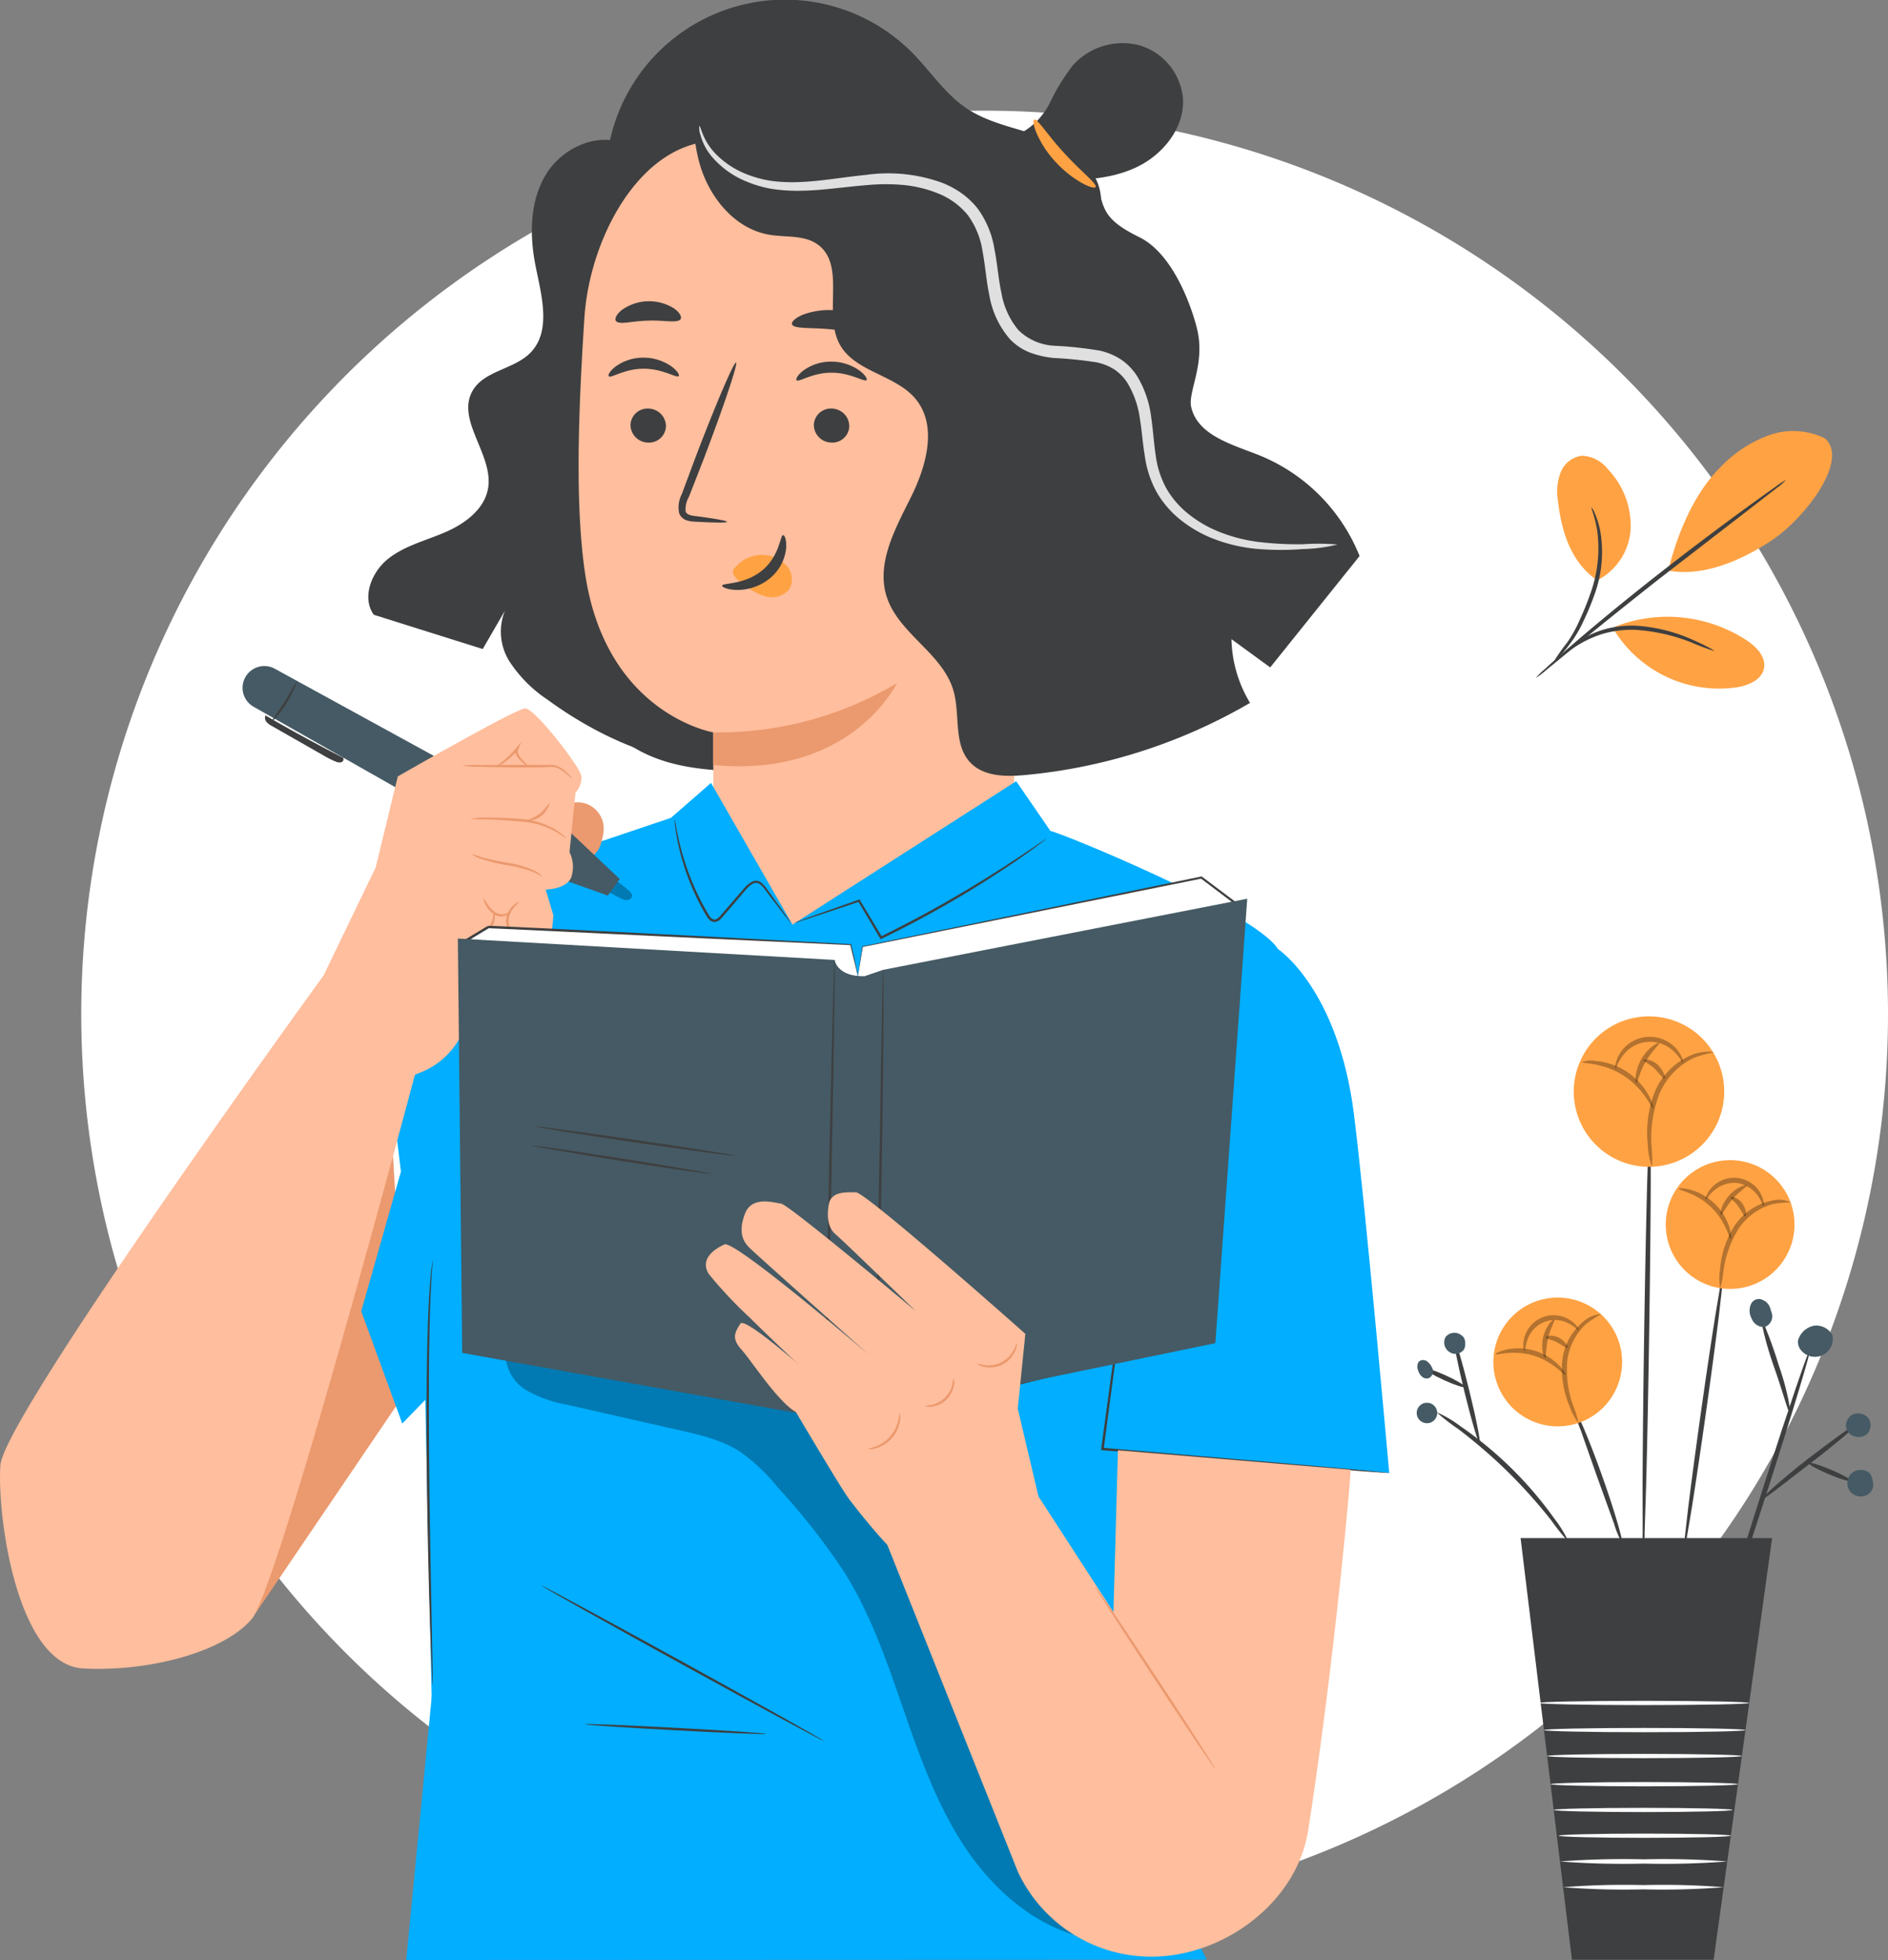 <svg xmlns="http://www.w3.org/2000/svg" id="g1" width="263.725" height="273.747" viewBox="0 0 263.725 273.747">
    <rect x="0" y="0" width="263.725" height="273.747" fill="#808080" stroke="none"/>
    <defs>
        <clipPath id="clip-path">
            <path id="Rectangle_1288" d="M0 0H263.725V273.747H0z" class="cls-1"/>
        </clipPath>
        <clipPath id="clip-path-3">
            <path id="Rectangle_1270" d="M0 0H9.274V16.102H0z" class="cls-1"/>
        </clipPath>
        <clipPath id="clip-path-4">
            <path id="Rectangle_1271" d="M0 0H9.962V6.632H0z" class="cls-1"/>
        </clipPath>
        <clipPath id="clip-path-5">
            <path id="Rectangle_1272" d="M0 0H9.479V4.377H0z" class="cls-1"/>
        </clipPath>
        <clipPath id="clip-path-6">
            <path id="Rectangle_1273" d="M0 0H3.318V5.551H0z" class="cls-1"/>
        </clipPath>
        <clipPath id="clip-path-7">
            <path id="Rectangle_1274" d="M0 0H2.986V2.694H0z" class="cls-1"/>
        </clipPath>
        <clipPath id="clip-path-8">
            <path id="Rectangle_1275" d="M0 0H5.517V15.237H0z" class="cls-1"/>
        </clipPath>
        <clipPath id="clip-path-9">
            <path id="Rectangle_1276" d="M0 0H9.734V3.682H0z" class="cls-1"/>
        </clipPath>
        <clipPath id="clip-path-10">
            <path id="Rectangle_1277" d="M0 0H7.73V4.968H0z" class="cls-1"/>
        </clipPath>
        <clipPath id="clip-path-11">
            <path id="Rectangle_1278" d="M0 0H1.716V5.329H0z" class="cls-1"/>
        </clipPath>
        <clipPath id="clip-path-12">
            <path id="Rectangle_1279" d="M0 0H3.066V1.689H0z" class="cls-1"/>
        </clipPath>
        <clipPath id="clip-path-13">
            <path id="Rectangle_1280" d="M0 0H9.969V12.35H0z" class="cls-1"/>
        </clipPath>
        <clipPath id="clip-path-14">
            <path id="Rectangle_1281" d="M0 0H7.343V7.109H0z" class="cls-1"/>
        </clipPath>
        <clipPath id="clip-path-15">
            <path id="Rectangle_1282" d="M0 0H8.116V3.908H0z" class="cls-1"/>
        </clipPath>
        <clipPath id="clip-path-16">
            <path id="Rectangle_1283" d="M0 0H3.662V4.159H0z" class="cls-1"/>
        </clipPath>
        <clipPath id="clip-path-17">
            <path id="Rectangle_1284" d="M0 0H2.145V2.726H0z" class="cls-1"/>
        </clipPath>
        <clipPath id="clip-path-18">
            <path id="Rectangle_1285" d="M0 0H80.325V81.107H0z" class="cls-1"/>
        </clipPath>
        <clipPath id="clip-path-19">
            <path id="Rectangle_1286" d="M0 0H3.753V3.15H0z" class="cls-1"/>
        </clipPath>
        <style>
            .cls-1{fill:none}.cls-2{clip-path:url(#clip-path)}.cls-3{fill:#fff}.cls-4{fill:#3e3f40}.cls-5{fill:#455a64}.cls-6{fill:#ffa243}.cls-7{opacity:.3}.cls-23{fill:#fafafa}.cls-24{fill:#ffbe9d}.cls-25{fill:#eb996e}.cls-27{fill:#01aeff}
        </style>
    </defs>
    <g id="Group_1590" class="cls-2">
        <g id="Group_1589">
            <g id="Group_1588" class="cls-2">
                <path id="Path_1831" d="M126.187 18.375a126.187 126.187 0 1 0 126.187 126.187A126.187 126.187 0 0 0 126.187 18.375" class="cls-3" transform="translate(11.351 -2.917)"/>
                <path id="Path_1832" d="M53.038 234.467a29.675 29.675 0 0 0 3.014 2.336 73.317 73.317 0 0 1 6.933 5.978 73.584 73.584 0 0 1 6.1 6.828 29.625 29.625 0 0 0 2.387 2.974 15.886 15.886 0 0 0-1.992-3.27A52.973 52.973 0 0 0 56.342 236.4a15.935 15.935 0 0 0-3.3-1.936" class="cls-4" transform="translate(147.633 -37.222)"/>
                <path id="Path_1833" d="M67.8 222.439c-.188.046.454 3.319 1.434 7.31s1.924 7.183 2.109 7.128-.457-3.329-1.434-7.31-1.921-7.173-2.109-7.128" class="cls-4" transform="translate(135.337 -35.313)"/>
                <path id="Path_1834" d="M72.688 221.7c.49.217.629 1.409.225 1.984a1.481 1.481 0 0 1-1.892.328 1.6 1.6 0 0 1-.631-2.13 1.576 1.576 0 0 1 2.355-.146" class="cls-5" transform="translate(131.524 -35.129)"/>
                <path id="Path_1835" d="M70.267 227.244c-.08.176 1.094.883 2.624 1.58s2.833 1.119 2.914.943-1.094-.883-2.625-1.58-2.833-1.119-2.913-.943" class="cls-4" transform="translate(128.807 -36.069)"/>
                <path id="Path_1836" d="M76.766 225.876a2.369 2.369 0 0 1 .93 1.181 1.052 1.052 0 0 1-.554 1.274.993.993 0 0 1-.924-.2 1.829 1.829 0 0 1-.534-.816 1.475 1.475 0 0 1-.054-1.039.723.723 0 0 1 .847-.461" class="cls-5" transform="translate(122.426 -35.844)"/>
                <path id="Path_1837" d="M76.322 232.889a1.43 1.43 0 1 0 .309.012" class="cls-5" transform="translate(122.903 -36.97)"/>
                <path id="Path_1838" d="M40.426 185.641a15.271 15.271 0 0 0-.172 2.367l-.209 6.456c-.146 5.451-.3 12.98-.427 21.294s-.2 15.848-.222 21.3l.013 6.457a15.25 15.25 0 0 0 .1 2.368 15.381 15.381 0 0 0 .172-2.364c.054-1.639.125-3.816.209-6.454.146-5.45.3-12.982.427-21.3s.2-15.849.221-21.3l-.013-6.454a15.317 15.317 0 0 0-.1-2.366" class="cls-4" transform="translate(190.046 -29.471)"/>
                <path id="Path_1839" d="M27.231 178.413a10.507 10.507 0 1 0 11.3-9.644 10.507 10.507 0 0 0-11.3 9.644" class="cls-6" transform="translate(192.633 -26.787)"/>
                <g id="Group_1539" class="cls-7" transform="translate(230.095 146.888)">
                    <g id="Group_1538">
                        <g id="Group_1537" clip-path="url(#clip-path-3)">
                            <path id="Path_1840" d="M29.626 190.709a21.862 21.862 0 0 0-.09-3.04 17.3 17.3 0 0 1 1.075-7.071 9.816 9.816 0 0 1 4.745-5.083 14.731 14.731 0 0 1 2.869-.8c0-.04-.289-.108-.828-.109a6.358 6.358 0 0 0-2.235.453 9.641 9.641 0 0 0-5.2 5.27 15.6 15.6 0 0 0-.922 7.368 9.547 9.547 0 0 0 .583 3.011" transform="translate(-28.952 -174.608)"/>
                        </g>
                    </g>
                </g>
                <g id="Group_1542" class="cls-7" transform="translate(220.97 148.152)">
                    <g id="Group_1541">
                        <g id="Group_1540" clip-path="url(#clip-path-4)">
                            <path id="Path_1841" d="M38.981 176.307c-.027.213 2.946.008 5.829 1.888 2.9 1.86 3.929 4.656 4.112 4.544.08-.027-.053-.75-.612-1.788a9.394 9.394 0 0 0-7.447-4.819 3.445 3.445 0 0 0-1.882.174" transform="translate(-38.981 -176.11)"/>
                        </g>
                    </g>
                </g>
                <g id="Group_1545" class="cls-7" transform="translate(225.629 144.81)">
                    <g id="Group_1544">
                        <g id="Group_1543" clip-path="url(#clip-path-5)">
                            <path id="Path_1842" d="M34.06 176.513c.115.025.249-.693.9-1.588a4.732 4.732 0 0 1 7.364-.615c.791.775 1.042 1.461 1.152 1.417.072-.011-.012-.8-.787-1.751a4.928 4.928 0 0 0-8.143.68c-.607 1.068-.559 1.858-.486 1.857" transform="translate(-34.018 -172.137)"/>
                        </g>
                    </g>
                </g>
                <g id="Group_1548" class="cls-7" transform="translate(228.452 145.648)">
                    <g id="Group_1547">
                        <g id="Group_1546" clip-path="url(#clip-path-6)">
                            <path id="Path_1843" d="M38.1 178.686c.205.018.428-1.425 1.314-2.928.861-1.518 2-2.433 1.881-2.6-.079-.165-1.528.571-2.488 2.25s-.889 3.292-.707 3.278" transform="translate(-37.986 -173.134)"/>
                        </g>
                    </g>
                </g>
                <g id="Group_1551" class="cls-7" transform="translate(229.591 147.977)">
                    <g id="Group_1550">
                        <g id="Group_1549" clip-path="url(#clip-path-7)">
                            <path id="Path_1844" d="M37.028 176c-.05.208.819.483 1.537 1.184.714.718 1.216 1.513 1.4 1.406.146-.073-.048-1.018-.919-1.91-.938-.882-2.015-.847-2.022-.679" transform="translate(-37.027 -175.902)"/>
                        </g>
                    </g>
                </g>
                <path id="Path_1845" d="M25.167 223.979c-.184-.058-3.074 8.45-6.454 19s-5.972 19.161-5.789 19.221 3.073-8.448 6.455-19 5.972-19.158 5.788-19.217" class="cls-4" transform="translate(227.684 -35.557)"/>
                <path id="Path_1846" d="M5.22 246.955c.118.125 3.069-2.207 6.76-5.045s6.577-5.293 6.449-5.453c-.115-.14-3.188 2.048-6.879 4.9s-6.475 5.44-6.33 5.6" class="cls-4" transform="translate(240.906 -37.537)"/>
                <path id="Path_1847" d="M6 235.3a1.751 1.751 0 0 1-.279 2.322 1.927 1.927 0 0 1-2.619-.435 1.728 1.728 0 0 1 .647-2.336 1.9 1.9 0 0 1 2.393.635" class="cls-5" transform="translate(254.976 -37.252)"/>
                <path id="Path_1848" d="M16.308 219.044c-.212.043.421 3.075 1.672 6.626s2.021 6.472 2.2 6.444c.206-.031-.281-3.1-1.534-6.666a60.947 60.947 0 0 0-2.336-6.4" class="cls-4" transform="translate(229.816 -34.774)"/>
                <path id="Path_1849" d="M21.311 215.887c.7.5.73.8 1 1.619a1.6 1.6 0 0 1-.957 2.073 1.848 1.848 0 0 1-1.848-1.246 2.211 2.211 0 0 1 .018-2.111 1.222 1.222 0 0 1 1.878-.207" class="cls-5" transform="translate(225.143 -34.237)"/>
                <path id="Path_1850" d="M12.037 245.355c.07-.18-1.172-.872-2.773-1.547s-2.965-1.078-3.045-.9 1.162.868 2.774 1.548 2.975 1.083 3.044.9" class="cls-4" transform="translate(246.456 -38.555)"/>
                <path id="Path_1851" d="M5.4 244.37c.483.251.683 1.412.655 1.9a1.566 1.566 0 0 1-.745 1.2 1.939 1.939 0 0 1-2.448-.381 1.939 1.939 0 0 1 .072-2.477 1.939 1.939 0 0 1 2.466-.242" class="cls-5" transform="translate(255.599 -38.741)"/>
                <path id="Path_1852" d="M13.987 221.392a2.5 2.5 0 0 1-4.316 2.2 1.825 1.825 0 0 1-.485-1.425 2.9 2.9 0 0 1 2.255-2.073 2.583 2.583 0 0 1 2.545 1.3" class="cls-5" transform="translate(241.966 -34.939)"/>
                <path id="Path_1853" d="M44.136 234.073a13.388 13.388 0 0 0 .833 2.782l2.317 6.587 2.371 6.568a13.4 13.4 0 0 0 1.115 2.681c.2-.059-.981-4.34-2.827-9.485-1.823-5.15-3.617-9.214-3.808-9.133" class="cls-4" transform="translate(175.814 -37.16)"/>
                <path id="Path_1854" d="M44.346 226.29a8.993 8.993 0 1 0 6.928-10.665 8.993 8.993 0 0 0-6.928 10.665" class="cls-6" transform="translate(164.449 -34.2)"/>
                <g id="Group_1554" class="cls-7" transform="translate(218.157 183.525)">
                    <g id="Group_1553">
                        <g id="Group_1552" clip-path="url(#clip-path-8)">
                            <path id="Path_1855" d="M49.962 233.394a14.743 14.743 0 0 0-.78-2.485 14.937 14.937 0 0 1-.823-6.046 8.421 8.421 0 0 1 2.627-5.3 15.5 15.5 0 0 1 2.138-1.382 3.854 3.854 0 0 0-2.452 1 8.237 8.237 0 0 0-3.008 5.61 13.24 13.24 0 0 0 1.053 6.289 7.345 7.345 0 0 0 1.245 2.316" transform="translate(-47.609 -218.158)"/>
                        </g>
                    </g>
                </g>
                <g id="Group_1557" class="cls-7" transform="translate(208.904 188.316)">
                    <g id="Group_1556">
                        <g id="Group_1555" clip-path="url(#clip-path-9)">
                            <path id="Path_1856" d="M53.6 224.669c.042.206 2.425-.657 5.228.178 2.811.814 4.348 2.83 4.494 2.679.071-.049-.205-.619-.914-1.343a7.969 7.969 0 0 0-7.312-2.149c-.988.226-1.529.557-1.5.636" transform="translate(-53.596 -223.853)"/>
                        </g>
                    </g>
                </g>
                <g id="Group_1560" class="cls-7" transform="translate(212.781 183.708)">
                    <g id="Group_1559">
                        <g id="Group_1558" clip-path="url(#clip-path-10)">
                            <path id="Path_1857" d="M51.553 223.344c.115-.009.063-.631.388-1.513a4.039 4.039 0 0 1 5.839-2.277c.835.431 1.219.923 1.308.852.069-.035-.183-.67-1.053-1.276a4.234 4.234 0 0 0-6.568 2.561c-.231 1.036.014 1.673.087 1.653" transform="translate(-51.369 -218.376)"/>
                        </g>
                    </g>
                </g>
                <g id="Group_1563" class="cls-7" transform="translate(215.414 184.296)">
                    <g id="Group_1562">
                        <g id="Group_1561" clip-path="url(#clip-path-11)">
                            <path id="Path_1858" d="M55.8 224.4c.2-.041.056-1.275.414-2.71.333-1.443 1.02-2.476.861-2.6-.125-.135-1.159.815-1.542 2.44s.093 2.937.267 2.874" transform="translate(-55.387 -219.075)"/>
                        </g>
                    </g>
                </g>
                <g id="Group_1566" class="cls-7" transform="translate(215.911 186.553)">
                    <g id="Group_1565">
                        <g id="Group_1564" clip-path="url(#clip-path-12)">
                            <path id="Path_1859" d="M53.193 222.011c.013.209.785.25 1.526.642s1.37.919 1.517.767c.121-.115-.251-.861-1.2-1.39-1-.5-1.886-.186-1.847-.019" transform="translate(-53.191 -221.758)"/>
                        </g>
                    </g>
                </g>
                <path id="Path_1860" d="M32.829 211.653a6.627 6.627 0 0 0-.347 1.495l-.69 4.1c-.553 3.463-1.268 8.251-2.015 13.544s-1.384 10.092-1.81 13.57l-.469 4.125a6.415 6.415 0 0 0-.078 1.527 6.453 6.453 0 0 0 .347-1.487l.69-4.1c.553-3.463 1.268-8.257 2.016-13.556s1.385-10.1 1.812-13.579q.276-2.434.469-4.121a6.256 6.256 0 0 0 .076-1.521" class="cls-4" transform="translate(207.826 -33.601)"/>
                <path id="Path_1861" d="M15.859 199.181a8.993 8.993 0 1 0 11.086-6.234 8.994 8.994 0 0 0-11.086 6.234" class="cls-6" transform="translate(217.153 -30.578)"/>
                <g id="Group_1569" class="cls-7" transform="translate(240.189 167.599)">
                    <g id="Group_1568">
                        <g id="Group_1567" clip-path="url(#clip-path-13)">
                            <path id="Path_1862" d="M16.234 211.576a14.782 14.782 0 0 0 .462-2.563 14.954 14.954 0 0 1 2.076-5.737 8.421 8.421 0 0 1 4.789-3.479 15.336 15.336 0 0 1 2.535-.232 3.844 3.844 0 0 0-2.636-.252 8.243 8.243 0 0 0-5.27 3.574 13.246 13.246 0 0 0-1.985 6.059 7.357 7.357 0 0 0 .029 2.63" transform="translate(-16.128 -199.227)"/>
                        </g>
                    </g>
                </g>
                <g id="Group_1572" class="cls-7" transform="translate(234.481 165.969)">
                    <g id="Group_1571">
                        <g id="Group_1570" clip-path="url(#clip-path-14)">
                            <path id="Path_1863" d="M26.034 197.355c-.058.2 2.454.543 4.549 2.583 2.112 2.026 2.538 4.524 2.738 4.459.085-.012.106-.644-.186-1.614a7.97 7.97 0 0 0-5.481-5.3c-.98-.257-1.612-.216-1.62-.13" transform="translate(-26.033 -197.289)"/>
                        </g>
                    </g>
                </g>
                <g id="Group_1575" class="cls-7" transform="translate(238.268 164.5)">
                    <g id="Group_1574">
                        <g id="Group_1573" clip-path="url(#clip-path-15)">
                            <path id="Path_1864" d="M20.636 198.556c.105.045.349-.529 1.045-1.16a4.323 4.323 0 0 1 3.279-1.136 4.321 4.321 0 0 1 2.949 1.828c.541.769.651 1.383.765 1.361.076 0 .148-.677-.342-1.618a4.234 4.234 0 0 0-7.007-.78c-.686.81-.764 1.488-.69 1.5" transform="translate(-20.613 -195.543)"/>
                        </g>
                    </g>
                </g>
                <g id="Group_1578" class="cls-7" transform="translate(240.329 165.525)">
                    <g id="Group_1577">
                        <g id="Group_1576" clip-path="url(#clip-path-16)">
                            <path id="Path_1865" d="M23.521 200.919c.2.056.641-1.1 1.624-2.209.964-1.123 2.053-1.72 1.971-1.907-.049-.177-1.406.186-2.5 1.446s-1.28 2.646-1.1 2.67" transform="translate(-23.459 -196.762)"/>
                        </g>
                    </g>
                </g>
                <g id="Group_1581" class="cls-7" transform="translate(241.762 167.163)">
                    <g id="Group_1580">
                        <g id="Group_1579" clip-path="url(#clip-path-17)">
                            <path id="Path_1866" d="M23.566 198.771c-.086.192.579.585 1.054 1.277s.787 1.45.988 1.382c.161-.045.178-.877-.416-1.785-.654-.912-1.584-1.041-1.626-.874" transform="translate(-23.558 -198.709)"/>
                        </g>
                    </g>
                </g>
                <path id="Path_1867" d="M46.212 314.246l8.167-58.889H19.244l7.172 58.889z" class="cls-4" transform="translate(193.158 -40.539)"/>
                <path id="Path_1868" d="M23.04 282.677c0 .162 6.584.3 14.7.3s14.7-.133 14.7-.3-6.582-.3-14.7-.3-14.7.133-14.7.3" class="cls-23" transform="translate(191.896 -44.829)"/>
                <path id="Path_1869" d="M23.666 287.179c0 .163 6.3.3 14.074.3s14.075-.132 14.075-.3-6.3-.3-14.075-.3-14.074.133-14.074.3" class="cls-23" transform="translate(192.001 -45.544)"/>
                <path id="Path_1870" d="M24.263 291.485c0 .162 6.091.3 13.6.3s13.6-.133 13.6-.3-6.089-.3-13.6-.3-13.6.133-13.6.3" class="cls-23" transform="translate(191.846 -46.227)"/>
                <path id="Path_1871" d="M24.91 296.163c0 .163 5.861.3 13.09.3s13.091-.132 13.091-.3-5.86-.3-13.091-.3-13.09.133-13.09.3" class="cls-23" transform="translate(191.678 -46.97)"/>
                <path id="Path_1872" d="M25.815 300.438c0 .163 5.593.3 12.49.3s12.492-.133 12.492-.3-5.592-.294-12.492-.294-12.49.132-12.49.294" class="cls-23" transform="translate(191.212 -47.649)"/>
                <path id="Path_1873" d="M26.1 304.714c0 .163 5.383.3 12.022.3s12.023-.132 12.023-.3-5.381-.294-12.023-.294-12.022.132-12.022.294" class="cls-23" transform="translate(191.629 -48.328)"/>
                <path id="Path_1874" d="M26.69 308.99a116.079 116.079 0 0 0 11.684.3 116.087 116.087 0 0 0 11.686-.3 115.828 115.828 0 0 0-11.686-.3 115.82 115.82 0 0 0-11.684.3" class="cls-23" transform="translate(191.212 -49.006)"/>
                <path id="Path_1875" d="M27.283 313.266a107.017 107.017 0 0 0 11.216.3 107 107 0 0 0 11.216-.3 106.724 106.724 0 0 0-11.216-.3 106.737 106.737 0 0 0-11.216.3" class="cls-23" transform="translate(191.058 -49.685)"/>
                <path id="Path_1876" d="M117.055 18.49c1.049 1.714 3.55 2.057 5.373 1.212a9.776 9.776 0 0 0 4.072-4.312 28.589 28.589 0 0 1 3.15-5.123 9.339 9.339 0 0 1 9.263-2.817 8.534 8.534 0 0 1 6.119 7.366c.286 4.091-2.721 7.868-6.419 9.641s-7.955 1.915-12.053 1.75" class="cls-4" transform="translate(20.205 -1.134)"/>
                <path id="Path_1877" d="M226.353 23.894c-3.984-1.9-9.043.423-11.312 4.211s-2.271 8.539-1.391 12.867c.832 4.1 2.18 8.98-.739 11.973-2.287 2.346-6.471 2.482-8.092 5.33-2.327 4.09 2.9 8.879 2.181 13.53-.453 2.938-3.177 4.983-5.9 6.173s-5.725 1.9-8.059 3.744-3.738 5.4-2.02 7.823q7.61 2.4 15.22 4.787l3.1-5.356a7.815 7.815 0 0 0 .69 7.173 18.664 18.664 0 0 0 5.27 5.265c7.882 5.759 17.441 9.759 27.187 9.219" class="cls-4" transform="translate(-138.811 -3.686)"/>
                <path id="Path_1878" d="M198.124 28.137c.117-4.066-3.643-7.206-7.428-8.7s-7.991-2.05-11.364-4.321c-2.987-2.01-4.995-5.146-7.523-7.709a25.033 25.033 0 0 0-42.1 11.486c-1.454 5.789-.461 12.634 4.1 16.482 5.3 4.465 13.149 3.474 19.936 2.085s14.468-2.758 20.134 1.227c3.417 2.4 5.376 6.314 7.465 9.932s4.71 7.312 8.661 8.672 9.314-.988 9.468-5.163" class="cls-4" transform="translate(-44.34)"/>
                <path id="Path_1879" d="M196.438 32.67c-.448 3.407 2.018 6.458 4.473 8.863s5.228 4.957 5.661 8.366c.506 3.982-2.4 7.9-1.558 11.829.536 2.492 2.473 4.41 3.648 6.672a14.179 14.179 0 0 1 .723 10.447c-1.012 3.431-2.625 11.094-5.009 13.761a55.075 55.075 0 0 1-26.743 15.954c-9.642 2.215-19.658 2.228-29.534 1.621-8.084-.5-17.382-.126-24.119-11.248-3.489-5.76-5.217-13.42-7.072-19.894-1.6-5.575-2.977-11.545-1.317-17.1.967-3.237 2.915-6.116 3.869-9.356 1.191-4.05.757-8.38 1.236-12.572a28.846 28.846 0 0 1 41.041-22.778" class="cls-4" transform="translate(-42.928 -2.302)"/>
                <path id="Path_1880" d="M143.339 48.054c.757-11.6 8.476-25.82 20.034-24.572l36.081 9.2a6.8 6.8 0 0 1 6.071 6.913l-2.345 79.272a20.92 20.92 0 0 1-41.831-.587c-.01-5.648-.014-12.3-.016-12.275 0 0-14.819-2.5-17.847-21.842-1.506-9.622-.988-23.223-.147-36.112" class="cls-24" transform="translate(-61.703 -3.716)"/>
                <path id="Path_1881" d="M202.916 70.07a2.479 2.479 0 0 0 2.386 2.508 2.372 2.372 0 0 0 2.562-2.23 2.481 2.481 0 0 0-2.384-2.509 2.372 2.372 0 0 0-2.564 2.231" class="cls-4" transform="translate(-114.841 -10.769)"/>
                <path id="Path_1882" d="M200.791 61.977c.306.325 2.189-1.062 4.858-1.05 2.666-.024 4.623 1.353 4.913 1.026.142-.144-.17-.729-1.021-1.352a6.808 6.808 0 0 0-3.932-1.221 6.533 6.533 0 0 0-3.867 1.24c-.823.628-1.1 1.211-.951 1.357" class="cls-4" transform="translate(-115.752 -9.427)"/>
                <path id="Path_1883" d="M172.475 70.071a2.479 2.479 0 0 0 2.386 2.507 2.371 2.371 0 0 0 2.562-2.23 2.48 2.48 0 0 0-2.383-2.509 2.373 2.373 0 0 0-2.564 2.232" class="cls-4" transform="translate(-58.791 -10.769)"/>
                <path id="Path_1884" d="M169.6 62.638c.308.325 2.192-1.062 4.86-1.049 2.666-.025 4.622 1.352 4.912 1.026.142-.145-.167-.729-1.021-1.353a6.808 6.808 0 0 0-3.931-1.221 6.546 6.546 0 0 0-3.869 1.239c-.819.628-1.1 1.212-.951 1.358" class="cls-4" transform="translate(-58.329 -9.532)"/>
                <path id="Path_1885" d="M198.039 82.436c.013-.152-1.646-.442-4.334-.792-.681-.072-1.326-.209-1.439-.675a3.464 3.464 0 0 1 .459-2.019l2.027-5.185c2.816-7.383 4.856-13.455 4.557-13.566s-2.822 5.784-5.638 13.168l-1.942 5.216a3.938 3.938 0 0 0-.36 2.674 1.71 1.71 0 0 0 1.119 1 4.6 4.6 0 0 0 1.157.162c2.705.152 4.384.168 4.395.017" class="cls-4" transform="translate(-96.495 -9.557)"/>
                <path id="Path_1886" d="M190.22 113.415s-6.293 13.285-25.647 11.433l-.005-4.549a48.721 48.721 0 0 0 25.652-6.883" class="cls-25" transform="translate(-64.937 -18.005)"/>
                <path id="Path_1887" d="M182.269 93.941a4.811 4.811 0 0 1 4.316-1.777 4.389 4.389 0 0 1 3.028 1.633 2.783 2.783 0 0 1 .205 3.182 3.228 3.228 0 0 1-3.5.877 10.091 10.091 0 0 1-3.407-2.043 2.943 2.943 0 0 1-.76-.792.891.891 0 0 1 .006-.993" class="cls-6" transform="translate(-79.611 -14.627)"/>
                <path id="Path_1888" d="M191.466 88.848c-.434-.026-.446 2.871-2.93 4.922s-5.568 1.725-5.591 2.131c-.041.182.686.564 1.99.6a7.218 7.218 0 0 0 4.667-1.614 6.282 6.282 0 0 0 2.271-4.128c.114-1.211-.208-1.929-.406-1.913" class="cls-4" transform="translate(-82.071 -14.105)"/>
                <path id="Path_1889" d="M167.522 53.462c.262.726 2.928.389 6.058.772 3.139.322 5.662 1.243 6.079.594.186-.31-.253-1-1.272-1.7a10.62 10.62 0 0 0-9.247-1.041c-1.15.461-1.73 1.03-1.618 1.375" class="cls-4" transform="translate(-56.891 -8.171)"/>
                <path id="Path_1890" d="M200.481 52.767c.469.607 2.308-.018 4.52-.043 2.21-.1 4.082.416 4.515-.217.189-.308-.1-.914-.921-1.491a6.545 6.545 0 0 0-7.279.209c-.783.621-1.041 1.244-.835 1.541" class="cls-4" transform="translate(-114.444 -7.94)"/>
                <path id="Path_1891" d="M187.749 95.54a17.173 17.173 0 0 1-20.431-18.992c.6-4.751 3.161-9.583 1.515-14.08-2.177-5.943-10.51-7.772-12.72-13.7-1.285-3.447-.132-7.48-1.589-10.859-1.37-3.177-4.713-5.007-7.965-6.183s-6.743-1.989-9.475-4.112-4.435-6.13-2.673-9.107a183.292 183.292 0 0 1 42.263 10.268c3.156 1.179 6.473 2.6 8.338 5.4 1.974 2.969 1.878 6.8 1.714 10.366l-2.431 52.1" class="cls-4" transform="translate(-36.493 -2.937)"/>
                <path id="Path_1892" d="M88.252 9.8c-.5 4.875-.987 9.888.343 14.6s4.919 9.133 9.753 9.941c2.289.383 4.857 0 6.741 1.358 4 2.88.724 9.626 3.08 13.95 2.113 3.876 7.789 4.226 10.6 7.627 3.1 3.749 1.5 9.394-.667 13.75s-4.841 9.152-3.394 13.8c1.617 5.191 7.817 7.947 9.341 13.167.983 3.362-.051 7.506 2.352 10.053 1.857 1.969 4.935 2.006 7.63 1.76a76.307 76.307 0 0 0 31.452-10.081 17.908 17.908 0 0 1-2.594-8.9l5.413 3.944 12.482-15.556a25.336 25.336 0 0 0-14.028-14.079c-3.775-1.5-8.608-2.776-9.493-6.741-.49-2.2 2.143-6.189.722-11.285 0 0-2.375-9.7-7.991-12.44s-4.838-4.377-6.064-8.115" class="cls-4" transform="translate(9.128 -1.555)"/>
                <path id="Path_1893" fill="#e0e0e0" d="M180.571 79.367a32.272 32.272 0 0 0-4.853-.037 46.792 46.792 0 0 1-5.626-.258 22.156 22.156 0 0 1-7.06-1.914 17.059 17.059 0 0 1-3.542-2.266 12.622 12.622 0 0 1-2.868-3.436 13.087 13.087 0 0 1-1.449-4.573c-.262-1.679-.354-3.474-.636-5.354a14.46 14.46 0 0 0-1.937-5.642 8.118 8.118 0 0 0-2.239-2.34 9.075 9.075 0 0 0-3.02-1.261 52.985 52.985 0 0 0-6.181-.672 7.749 7.749 0 0 1-5.137-2.164 10.98 10.98 0 0 1-2.405-5.245c-.419-1.939-.556-4-.958-6.033a13.082 13.082 0 0 0-2.388-5.771 11.323 11.323 0 0 0-2.251-2.122 13.209 13.209 0 0 0-2.621-1.414 22.189 22.189 0 0 0-10.681-1.123c-3.308.332-6.3.879-9.044.99a23.255 23.255 0 0 1-3.876-.11 15.373 15.373 0 0 1-3.33-.808 12.375 12.375 0 0 1-4.634-2.882 8.582 8.582 0 0 1-1.923-2.884c-.3-.745-.4-1.17-.478-1.156a2.7 2.7 0 0 0 .149 1.267 7.888 7.888 0 0 0 1.757 3.227 12.533 12.533 0 0 0 4.779 3.326 15.806 15.806 0 0 0 3.524 1 23.567 23.567 0 0 0 4.072.243c2.848-.038 5.9-.523 9.13-.785a28.259 28.259 0 0 1 4.952-.029 17.429 17.429 0 0 1 5 1.2 10.206 10.206 0 0 1 4.178 3.078A11.536 11.536 0 0 1 131 38.49c.371 1.914.493 3.95.939 6.074a12.561 12.561 0 0 0 2.827 6.068 7.7 7.7 0 0 0 2.934 1.958 13.207 13.207 0 0 0 3.263.728 55.044 55.044 0 0 1 5.991.614 7.472 7.472 0 0 1 2.469 1 6.483 6.483 0 0 1 1.791 1.852 12.988 12.988 0 0 1 1.749 4.993c.289 1.767.406 3.574.709 5.348a14.42 14.42 0 0 0 1.7 5.039 13.814 13.814 0 0 0 3.262 3.754 17.916 17.916 0 0 0 3.88 2.348A22.37 22.37 0 0 0 170 80.032a39.78 39.78 0 0 0 5.742-.03 22.151 22.151 0 0 0 4.828-.634" transform="translate(6.259 -3.317)"/>
                <path id="Path_1894" d="M131.649 19.858c-.209.1-.109.861.369 1.978a14.382 14.382 0 0 0 2.616 3.924 15.08 15.08 0 0 0 3.673 2.948c1.061.581 1.806.766 1.926.569.253-.428-2.017-2.149-4.329-4.684-2.345-2.5-3.8-4.935-4.255-4.735" class="cls-6" transform="translate(12.811 -3.151)"/>
                <path id="Path_1895" d="M116.682 280.442l-3.56 36.727 111.817-.04-21.6-43.608z" class="cls-27" transform="translate(-56.378 -43.422)"/>
                <path id="Path_1896" d="M272.46 223.88l-21.76 32.062s-4.446-35.191-4.858-34.4 24.385-33.7 24.385-33.7z" class="cls-25" transform="translate(-215.548 -29.82)"/>
                <path id="Path_1897" d="M195.907 136.658c.865 0 28.593 11.285 31.762 16.471s-16.646 102.886-16.646 102.886L109.477 258.1l-1-46.677-7.577-62.454 41.991-14.151 5.6-4.878 11.374 19.793L191.12 129.7z" class="cls-27" transform="translate(-49.172 -20.591)"/>
                <g id="Group_1584" class="cls-7" transform="translate(70.627 189.4)">
                    <g id="Group_1583">
                        <g id="Group_1582" clip-path="url(#clip-path-18)">
                            <path id="Path_1898" d="M214.38 306.246c-6.732-1.753-12.283-6.7-16.144-12.487s-6.237-12.415-8.515-18.988-4.525-13.23-8.171-19.155a91.906 91.906 0 0 0-9.456-12.1 26.191 26.191 0 0 0-5.3-5.026c-2.552-1.64-5.577-2.339-8.534-3.01l-15.56-3.531a17.746 17.746 0 0 1-5.612-1.958 6.009 6.009 0 0 1-3.036-4.848c7.756.785 15.592.543 23.344 1.375s15.62 2.849 21.811 7.588c6.236 4.773 10.238 11.883 13.371 19.085 7.614 17.505 11.181 36.846 21.258 53.06" transform="translate(-134.055 -225.142)"/>
                        </g>
                    </g>
                </g>
                <path id="Path_1899" d="M107.324 157.549s8.424 5.522 10.634 23.117c1.641 13.072 4.924 50.07 4.924 50.07l-40.064-3.346z" class="cls-27" transform="translate(71.173 -25.011)"/>
                <path id="Path_1900" d="M123.077 236.665a.909.909 0 0 0-.2-.035l-.595-.066c-.548-.054-1.314-.128-2.29-.225l-8.428-.759-27.818-2.374-.716-.061.156.2 3.606-27.205 1.051-8.223c.114-.953.2-1.7.268-2.236l.061-.582a.869.869 0 0 0 .009-.2.824.824 0 0 0-.044.194c-.025.149-.056.339-.1.579l-.332 2.226-1.154 8.202-3.709 27.192-.024.18.181.015.716.06 27.827 2.274 8.437.649 2.3.16.6.033a.8.8 0 0 0 .2 0" class="cls-4" transform="translate(70.978 -30.94)"/>
                <path id="Path_1901" d="M139.8 150.995a4 4 0 0 0 .654-.179l1.829-.588 6.543-2.187-.17-.061 3.065 5.184.077.131.138-.067c1.6-.778 3.317-1.646 5.068-2.578a145.447 145.447 0 0 0 12.858-7.725c1.593-1.071 2.854-1.979 3.723-2.61l.987-.745a2.115 2.115 0 0 0 .331-.278 2 2 0 0 0-.371.223l-1.025.69c-.891.6-2.17 1.474-3.779 2.517-3.211 2.093-7.72 4.879-12.886 7.624-1.746.93-3.454 1.8-5.051 2.585l.215.064-3.1-5.162-.061-.1-.109.039-6.5 2.3-1.8.662a3.994 3.994 0 0 0-.627.262" class="cls-4" transform="translate(-28.789 -22.113)"/>
                <path id="Path_1902" d="M182.185 135.96a1.149 1.149 0 0 0 .01.321c.019.209.045.517.1.91a29.628 29.628 0 0 0 .643 3.309 34.028 34.028 0 0 0 1.573 4.748c.363.87.778 1.77 1.253 2.679.24.453.492.911.76 1.368a3.629 3.629 0 0 0 .474.685 1.033 1.033 0 0 0 .85.374 1.382 1.382 0 0 0 .8-.432c.2-.2.368-.409.541-.607l1.013-1.183 1.912-2.239a3.574 3.574 0 0 1 .978-.862.945.945 0 0 1 1.063.065 4.4 4.4 0 0 1 .769.872q.348.463.672.888l2.047 2.668.57.715c.133.162.208.242.218.236a1.146 1.146 0 0 0-.162-.277l-.518-.754-1.958-2.733-.655-.9a4.5 4.5 0 0 0-.81-.944 1.247 1.247 0 0 0-1.37-.105 3.792 3.792 0 0 0-1.082.924c-.616.71-1.26 1.455-1.928 2.227l-1.018 1.179c-.342.386-.68.866-1.109.919s-.748-.454-1-.889q-.4-.679-.758-1.352c-.474-.9-.892-1.786-1.259-2.644a36.724 36.724 0 0 1-1.629-4.687c-.376-1.365-.6-2.489-.747-3.268a10.132 10.132 0 0 0-.246-1.209" class="cls-4" transform="translate(-87.965 -21.584)"/>
                <path id="Path_1903" d="M176.678 263.254c-.045.084 8.746 5.009 19.636 11s19.759 10.783 19.8 10.7-8.745-5.008-19.638-11-19.757-10.781-19.8-10.7" class="cls-4" transform="translate(-101.024 -41.792)"/>
                <path id="Path_1904" d="M186.264 286.26c-.005.1 5.656.474 12.642.847s12.657.6 12.662.5-5.655-.474-12.644-.846-12.656-.6-12.661-.5" class="cls-4" transform="translate(-104.538 -45.441)"/>
                <path id="Path_1905" d="M245.668 229.592l5.689-5.85-5.709-29.913-5.71 20.078z" class="cls-27" transform="translate(-189.479 -30.771)"/>
                <path id="Path_1906" d="M242.495 268.526a.523.523 0 0 0 .013-.154v-.45l-.021-1.728-.121-6.358c-.106-5.368-.254-12.783-.342-20.973s-.072-15.609.066-20.974c.056-2.684.169-4.851.257-6.349l.126-1.723.024-.449a.537.537 0 0 0 0-.155.507.507 0 0 0-.032.151l-.058.446-.191 1.72c-.129 1.5-.279 3.667-.368 6.351-.2 5.369-.251 12.79-.166 20.986s.274 15.609.443 20.976c.1 2.659.176 4.822.231 6.354q.053 1.092.086 1.728l.031.448a.533.533 0 0 0 .023.153" class="cls-4" transform="translate(-182.064 -33.213)"/>
                <path id="Path_1907" d="M216.816 133.4a3.536 3.536 0 0 1 3.53.718c1.576 1.477 1.379 3.152.887 4.728a3.436 3.436 0 0 1-1.478 2.069l-6.5-3.054z" class="cls-25" transform="translate(-137.262 -21.147)"/>
                <path id="Path_1908" d="M209.452 145.7s2.722 1.863 2.82 2.425c.071.4-.425.914-1.195.653a23.323 23.323 0 0 1-2.552-1.363z" class="cls-27" transform="translate(-123.975 -23.131)"/>
                <g id="Group_1587" class="cls-7" transform="translate(84.551 122.571)">
                    <g id="Group_1586">
                        <g id="Group_1585" clip-path="url(#clip-path-19)">
                            <path id="Path_1909" d="M209.452 145.7s2.722 1.863 2.82 2.425c.071.4-.425.914-1.195.653a23.323 23.323 0 0 1-2.552-1.363z" transform="translate(-208.526 -145.702)"/>
                        </g>
                    </g>
                </g>
                <path id="Path_1910" d="M255.752 133.255l7.5 7.072-1.668 2.316-8.1-2.89-41.359-23.473a3.041 3.041 0 0 1 2.963-5.312z" class="cls-5" transform="translate(-176.68 -17.557)"/>
                <path id="Path_1911" d="M216.987 223.334c.463-6.712 42.523-64.806 45.151-68.43l7.274-15.081 3.088-12.707s16.508-9.5 17.814-9.5 7.719 8.194 7.838 9.5a3.093 3.093 0 0 1-.831 2.256l-.832 8.313a4.655 4.655 0 0 1 .238 3.534c-.713 1.691-3.563 1.691-3.563 1.691l1.068 3.6s-.237 4-.95 4.716a5.181 5.181 0 0 1-3.247.186c-1.367-.254-1.749-2.246-1.685-3.2-.442.71-1.926 0-1.926 0a4.822 4.822 0 0 1-1.9 2.949s-2.519 10.163-2.875 11.47a10.726 10.726 0 0 1-5.938 5.82 8.677 8.677 0 0 0-.821.346c-2.433 9.114-19.251 71.795-22.8 76-3.823 4.539-14.18 7.384-23.5 6.907s-12.082-21.437-11.6-28.367" class="cls-24" transform="translate(-216.935 -18.672)"/>
                <path id="Path_1912" d="M218.509 127.1a15.554 15.554 0 0 0 2.345.15c1.449.046 3.451.085 5.663.093 1.105 0 2.159 0 3.119-.019.48-.01.935-.024 1.366-.05a2.06 2.06 0 0 1 1.072.248 6.238 6.238 0 0 1 1.361.983 3.3 3.3 0 0 0 .472.417 1.7 1.7 0 0 0-.376-.511 5.377 5.377 0 0 0-1.345-1.105 2.266 2.266 0 0 0-1.2-.317c-.421.013-.875.016-1.354.017l-3.114-.006-5.662.008a15.948 15.948 0 0 0-2.347.094" class="cls-25" transform="translate(-154.004 -20.16)"/>
                <path id="Path_1913" d="M225.8 126.494a1.827 1.827 0 0 0 .905-.412 9.356 9.356 0 0 0 1.773-1.6l.188-.221-.289-.182a1.038 1.038 0 0 0-.016.732 2.041 2.041 0 0 0 .3.548 4.182 4.182 0 0 0 .686.725c.429.36.733.519.758.484s-.224-.261-.6-.654a5.37 5.37 0 0 1-.592-.729 1.079 1.079 0 0 1-.222-.959l.483-1.081-.771.9-.181.211a14.559 14.559 0 0 1-1.659 1.631c-.455.384-.782.559-.76.609" class="cls-25" transform="translate(-156.327 -19.549)"/>
                <path id="Path_1914" d="M219.5 135.911a17.79 17.79 0 0 0 2.048.079c1.263.034 3 .125 4.925.291a11.518 11.518 0 0 1 4.675 1.274c1.1.6 1.691 1.124 1.73 1.075.014-.016-.118-.164-.384-.4a8.389 8.389 0 0 0-1.226-.887 10.678 10.678 0 0 0-4.766-1.406 48.073 48.073 0 0 0-4.953-.191 9.165 9.165 0 0 0-2.049.165" class="cls-25" transform="translate(-153.804 -21.549)"/>
                <path id="Path_1915" d="M222.184 135.788a3.284 3.284 0 0 0 3.317-2.58 11.3 11.3 0 0 1-1.4 1.617 11.228 11.228 0 0 1-1.913.963" class="cls-25" transform="translate(-148.7 -21.147)"/>
                <path id="Path_1916" d="M223.431 141.768a4.222 4.222 0 0 0 1.375.7 21.942 21.942 0 0 0 3.61.873 18.032 18.032 0 0 1 3.54.921c.866.352 1.347.688 1.383.638a3.8 3.8 0 0 0-1.284-.861 14.023 14.023 0 0 0-3.576-1.037 34.256 34.256 0 0 1-3.6-.766c-.9-.267-1.423-.525-1.451-.473" class="cls-25" transform="translate(-157.574 -22.505)"/>
                <path id="Path_1917" d="M229.114 149.767c-.02-.035-.352.086-.785.457a2.988 2.988 0 0 0-1 1.957 1.959 1.959 0 0 0 .236 1.235 2.723 2.723 0 0 0 .637.78c.464.366.85.371.851.336.02-.055-.321-.149-.688-.517a2.969 2.969 0 0 1-.519-.75 1.755 1.755 0 0 1-.173-1.048 3.133 3.133 0 0 1 .831-1.818c.361-.39.644-.586.614-.631" class="cls-25" transform="translate(-156.615 -23.775)"/>
                <path id="Path_1918" d="M228.8 149.145c-.04.02.037.294.228.715a3.518 3.518 0 0 0 1.135 1.439 2.081 2.081 0 0 0 .98.373 1.669 1.669 0 0 0 .848-.14c.456-.217.575-.535.539-.548-.043-.035-.222.2-.628.32a1.762 1.762 0 0 1-1.545-.289 4.328 4.328 0 0 1-1.116-1.272c-.24-.38-.4-.619-.442-.6" class="cls-25" transform="translate(-161.276 -23.677)"/>
                <path id="Path_1919" d="M231.329 154.566c-.008.04.28.142.761.09a2.627 2.627 0 0 0 2.321-2.586c0-.484-.133-.758-.172-.746s-.011.293-.072.729a2.753 2.753 0 0 1-2.121 2.362c-.427.108-.713.1-.718.151" class="cls-25" transform="translate(-165.291 -24.023)"/>
                <path id="Path_1920" d="M264.132 118.942a15.383 15.383 0 0 0 3.723-5.866c-.085-.036-.781 1.35-1.817 2.961-1.016 1.623-1.974 2.843-1.905 2.9" class="cls-4" transform="translate(-226.337 -17.951)"/>
                <path id="Path_1921" d="M256.52 118.778q5.31 3.085 10.78 5.88l.062.044a.426.426 0 0 1-.239.611 1.086 1.086 0 0 1-.744-.07 11.988 11.988 0 0 1-1.758-.878l-7.188-4.1a2.534 2.534 0 0 1-.771-.581.863.863 0 0 1-.142-.908" class="cls-4" transform="translate(-219.435 -18.856)"/>
                <path id="Path_1922" d="M110.858 245.421l11.642 17.96.626-22.6 32.5 2.716c.058.881-2.336 27.475-5.939 50.418-1.571 10.007-11.772 17.594-21.9 17.594a20.574 20.574 0 0 1-18.639-11.864l-19.917-49.861z" class="cls-24" transform="translate(33.032 -38.225)"/>
                <path id="Path_1923" d="M225.706 160.861c.049-.3-.989-4.5-.989-4.5s-50.5-2.522-50.6-2.456l-3.044 1.832z" class="cls-3" transform="translate(-105.893 -24.433)"/>
                <path id="Path_1924" d="M226.237 160.832s-.1-.018-.29-.04l-.832-.09-3.181-.324-11.678-1.147-38.639-3.693.073.32 1.688-1.017.94-.565c.156-.077.312-.226.468-.243.156.019.3.031.458.035l2.165.094 4.26.2 8.206.39 14.811.706 20.559.946-.062-.051.814 3.32c.19.774.241 1.162.241 1.162a4.751 4.751 0 0 0-.172-1.176c-.156-.766-.406-1.891-.751-3.338l-.012-.049h-.051l-20.553-1.1-14.808-.749-8.2-.4-4.262-.2-2.166-.1c-.2-.008-.424-.005-.632 0a1.929 1.929 0 0 0-.485.252l-.94.565c-.579.348-1.155.7-1.689 1.017l-.45.273.523.047 38.776 3.566 11.649 1.039 3.147.27.812.063a1.807 1.807 0 0 0 .269.013" class="cls-4" transform="translate(-106.425 -24.403)"/>
                <path id="Path_1925" d="M110.7 160.385l.265-.827.67-4.212 47.332-9.652 4.607 3.466-6.94 61.44-48.1 11.978z" class="cls-3" transform="translate(8.849 -23.129)"/>
                <path id="Path_1926" d="M110.668 160.355s-.012.1-.022.289l-.042.857-.14 3.346-.483 12.678-1.627 45.017-.008.2.2-.049 48.1-11.958.116-.029.013-.119c.164-1.451.341-3.012.517-4.582l6.4-56.859.01-.086-.069-.05-4.609-3.463-.053-.039-.063.013-47.313 9.747-.034.007-.005.033-.634 4.218c-.228.724-.253.83-.253.83s.042-.1.278-.824l.7-4.206-.038.039 47.35-9.557-.116-.026 4.6 3.47-.059-.137-6.441 56.853-.517 4.583.13-.148-48.094 12 .189.154 1.5-45c.172-5.45.306-9.745.4-12.687l.093-3.352.018-.861c.004-.201 0-.293 0-.293" class="cls-4" transform="translate(8.878 -23.1)"/>
                <path id="Path_1927" d="M216.657 149.211l-4.452 62.068-52.384 10.858L107 212.643l-.611-57.869 52.628 2.986s.32 2.357 4.181 2.273l2.594-.888 48.218-9.418z" class="cls-5" transform="translate(-42.436 -23.688)"/>
                <path id="Line_44" d="M1.37 0L0 67.145" class="cls-3" transform="translate(115.216 134.071)"/>
                <path id="Path_1928" d="M174.9 226.518c.1 0 .479-15.028.858-33.567s.607-33.576.512-33.578-.479 15.025-.858 33.571-.607 33.572-.512 33.574" class="cls-4" transform="translate(-59.686 -25.301)"/>
                <path id="Path_1929" d="M166.81 225.009a.592.592 0 0 0 .025-.164l.039-.484.118-1.862c.1-1.617.2-3.958.325-6.853.233-5.788.458-13.786.628-22.622s.262-16.84.3-22.632l.02-6.859-.015-1.865-.013-.485a.623.623 0 0 0-.016-.166.551.551 0 0 0-.019.165l-.021.485-.05 1.865-.129 6.857c-.1 5.816-.245 13.8-.4 22.629s-.356 16.831-.527 22.619l-.215 6.855-.052 1.864c0 .2 0 .355-.005.485a.6.6 0 0 0 .01.166" class="cls-4" transform="translate(-44.859 -25.562)"/>
                <path id="Path_1930" d="M160.517 260.967l.2.086-.2-.086" class="cls-24" transform="translate(-32.028 -41.429)"/>
                <path id="Path_1931" d="M160.789 260.938l.033.014-.033-.014" class="cls-24" transform="translate(-32.36 -41.425)"/>
                <path id="Path_1932" d="M160.827 260.925l.025.011-.025-.011" class="cls-24" transform="translate(-32.422 -41.423)"/>
                <path id="Path_1933" d="M160.757 260.954l.027.011-.027-.011" class="cls-24" transform="translate(-32.295 -41.427)"/>
                <path id="Path_1934" d="M146.073 215.379a59.462 59.462 0 0 1-5.652-6.041c-1.265-2.056.791-3.479 2.214-4.111s20.083 15.338 20.083 15.338-15.656-13.916-16.6-14.865-1.582-2.213-.633-4.744 3.954-1.581 5.061-1.423 18.818 15.023 18.818 15.023-10.279-9.962-11.228-10.753-1.264-2.214-.948-4.111 2.371-1.741 3.795-1.741 23.672 19.767 23.672 19.767l-1.058 10.437 3.766 15.984-17.524 6.788c-3-1.265-8.7-8.67-9.8-10.12S152.6 228.63 152.6 228.63c-2.53-1.423-6.167-7.116-7.591-8.7s-.949-2.371-.158-3.637c.426-.681 4.557 2.62 8.285 5.816l-.853-.756s-3.141-2.954-6.208-5.977" class="cls-24" transform="translate(-41.43 -31.425)"/>
                <path id="Path_1935" d="M144.637 225.831a1.844 1.844 0 0 0 .984.457 3.821 3.821 0 0 0 4.4-2.218 1.852 1.852 0 0 0 .219-1.062c-.056-.011-.134.393-.438.956a3.951 3.951 0 0 1-4.131 2.085c-.634-.091-1.005-.268-1.03-.217" class="cls-25" transform="translate(-8.205 -35.403)"/>
                <path id="Path_1936" d="M155.057 232.717a1.534 1.534 0 0 0 .933.079 3.572 3.572 0 0 0 3.1-2.977 1.548 1.548 0 0 0-.04-.936 7.257 7.257 0 0 0-.2.885 3.8 3.8 0 0 1-2.9 2.788 7.766 7.766 0 0 0-.893.162" class="cls-25" transform="translate(-25.845 -36.336)"/>
                <path id="Path_1937" d="M164.018 239.62a2.072 2.072 0 0 0 1.1-.1 4.7 4.7 0 0 0 3.4-3.824 2.084 2.084 0 0 0-.03-1.1c-.056 0-.055.418-.209 1.056a5.065 5.065 0 0 1-3.231 3.638c-.615.229-1.029.278-1.024.332" class="cls-25" transform="translate(-42.811 -37.243)"/>
                <path id="Path_1938" d="M111.686 263.4c-.08.052 3.614 5.8 8.25 12.841s8.459 12.7 8.539 12.652-3.614-5.8-8.251-12.842-8.458-12.7-8.538-12.651" class="cls-25" transform="translate(41.295 -41.815)"/>
                <path id="Path_1939" d="M191.519 187.05c-.013.093 6.178 1.078 13.828 2.2s13.865 1.952 13.878 1.857-6.176-1.078-13.828-2.2-13.863-1.95-13.877-1.856" class="cls-4" transform="translate(-116.614 -29.694)"/>
                <path id="Path_1940" d="M195.375 190.215c-.015.093 5.556 1.052 12.443 2.138s12.483 1.892 12.5 1.8-5.556-1.052-12.444-2.138-12.482-1.892-12.5-1.8" class="cls-4" transform="translate(-120.949 -30.196)"/>
                <path id="Path_1941" d="M31.184 72.584a10.11 10.11 0 0 0-7.908-.4 17.855 17.855 0 0 0-6.724 4.464c-3.714 3.712-5.988 9.313-7.262 14.408 5.736 1.049 11.6-2.328 14.467-4.226 4.531-3 10.9-11.179 7.427-14.243" class="cls-6" transform="translate(223.73 -11.362)"/>
                <path id="Path_1942" d="M48.287 93.069a8.623 8.623 0 0 0 4.68-7.289 11.457 11.457 0 0 0-3.2-8.255 4.824 4.824 0 0 0-3.613-1.863 3.689 3.689 0 0 0-2.954 2.283 7.49 7.49 0 0 0-.409 3.864c.5 4.467 1.809 8.7 5.5 11.26" class="cls-6" transform="translate(174.814 -12.011)"/>
                <path id="Path_1943" d="M47.474 106.02a17.022 17.022 0 0 0 2.307-2.6 16.129 16.129 0 0 0 1.958-3.25 35.365 35.365 0 0 0 1.748-4.288 17.254 17.254 0 0 0 .617-8.368 12.484 12.484 0 0 0-.754-2.446 2.745 2.745 0 0 0-.463-.818c-.1.04.488 1.244.807 3.333a18.516 18.516 0 0 1-.77 8.123 41.251 41.251 0 0 1-1.678 4.235 17.7 17.7 0 0 1-1.8 3.231 25.094 25.094 0 0 0-1.971 2.842" class="cls-4" transform="translate(169.424 -13.376)"/>
                <path id="Path_1944" d="M51.871 79.667a9.991 9.991 0 0 0-1.476.952c-.928.644-2.257 1.593-3.89 2.78-3.265 2.377-7.739 5.71-12.588 9.509s-9.145 7.37-12.2 10.015c-1.526 1.323-2.748 2.408-3.578 3.175a10.017 10.017 0 0 0-1.251 1.232 10.071 10.071 0 0 0 1.4-1.059l3.7-3.029c3.118-2.562 7.447-6.07 12.291-9.87l12.475-9.639 3.777-2.93a10.146 10.146 0 0 0 1.34-1.137" class="cls-4" transform="translate(197.646 -12.647)"/>
                <path id="Path_1945" d="M20.856 103.75a20.184 20.184 0 0 1 18.334 1.95c1.354.905 2.726 2.321 2.4 3.916s-2.154 2.365-3.762 2.631a17.243 17.243 0 0 1-17.289-8.19" class="cls-6" transform="translate(204.807 -16.255)"/>
                <path id="Path_1946" d="M50.51 107.412c.018-.037-.262-.209-.783-.491s-1.293-.657-2.265-1.086a22.768 22.768 0 0 0-8.063-1.966 14.265 14.265 0 0 0-4.57.617 13.9 13.9 0 0 0-5.366 3.2c-.428.414-.65.655-.623.685.078.089 1.031-.823 2.816-1.9a14.847 14.847 0 0 1 3.33-1.471 14.679 14.679 0 0 1 4.4-.548 25.631 25.631 0 0 1 7.925 1.765 29.283 29.283 0 0 0 3.2 1.19" class="cls-4" transform="translate(188.955 -16.489)"/>
            </g>
        </g>
    </g>
</svg>
